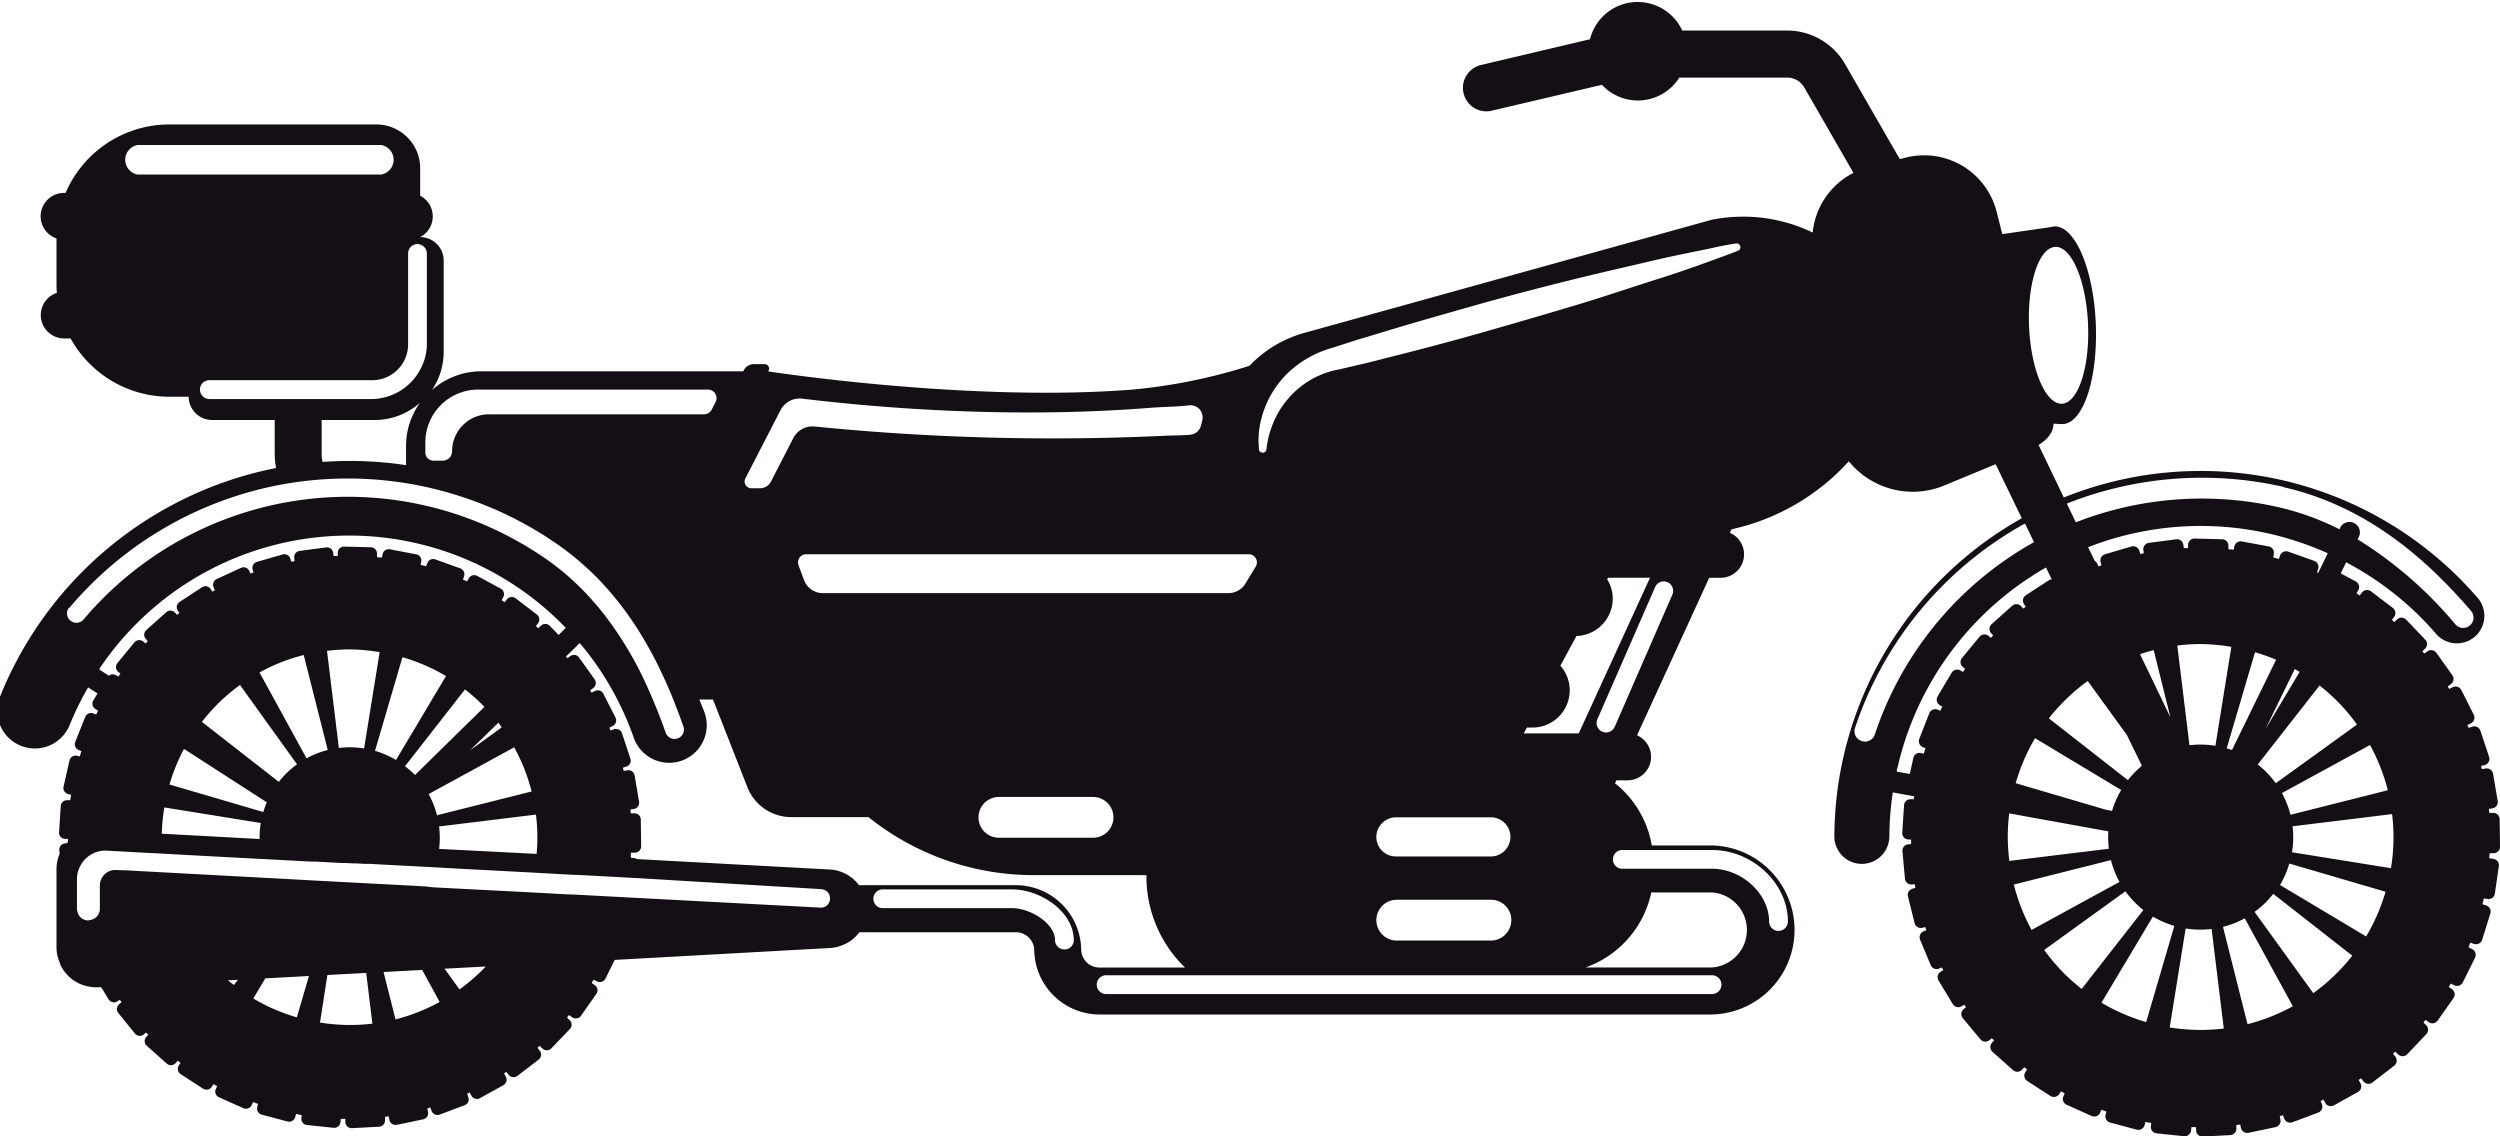 <svg id="Layer_1" data-name="Layer 1" xmlns="http://www.w3.org/2000/svg" viewBox="0 0 500 227.26"><defs><style>.cls-1{fill:#130f14;}</style></defs><path class="cls-1" d="M498.66,171.77l-.81-.12c0-.33.06-.65.08-1h.8a1.29,1.29,0,0,0,1.27-1.31l-.07-5.5a1.29,1.29,0,0,0-1.31-1.27h-.76c0-.26-.07-.52-.09-.78l.77-.13a1.28,1.28,0,0,0,1-1.48l-.92-5.43a1.28,1.28,0,0,0-1.48-1.05l-.77.13c-.06-.21-.1-.43-.15-.65L497,153a1.3,1.3,0,0,0,.82-1.63l-1.74-5.22a1.29,1.29,0,0,0-1.62-.82l-.74.25c-.07-.19-.16-.37-.24-.55l.7-.36a1.29,1.29,0,0,0,.57-1.73L492.26,138a1.29,1.29,0,0,0-1.73-.56l-.7.35c-.1-.16-.18-.34-.28-.5l.62-.45a1.28,1.28,0,0,0,.3-1.79l-3.19-4.48a1.28,1.28,0,0,0-1.79-.3l-.63.44c-.12-.15-.26-.3-.39-.45l.56-.54a1.27,1.27,0,0,0,0-1.81l-3.82-4a1.28,1.28,0,0,0-1.82,0l-.53.51-.47-.46.43-.56a1.29,1.29,0,0,0-.24-1.8l-4.38-3.34a1.29,1.29,0,0,0-1.8.24l-.45.59-.64-.41.36-.65a1.28,1.28,0,0,0-.52-1.74l-3-1.61,1.08-2.22a61.76,61.76,0,0,1,17.88,14.19,5.5,5.5,0,1,0,8.31-7.2,73.17,73.17,0,0,0-82.66-19.95L407.72,89c1.81-1.14,2.93-2.51,3-4.27l1.15.08.77,0c4.1-.28,7-9.36,6.51-20.27S414.9,45,410.8,45.29a2.33,2.33,0,0,0-.51.11s-9.83,1.42-9.83,1.42l-1.15-4.52a14.94,14.94,0,0,0-18.1-10.79l-1.25.31L369,12.79a13.35,13.35,0,0,0-11.55-6.68h-21A9.82,9.82,0,0,0,318,7.85L296.19,13a4.7,4.7,0,0,0,1.07,9.27,4.49,4.49,0,0,0,1.08-.13l22.05-5.18a9.79,9.79,0,0,0,15.47-1.44h21.6a3.94,3.94,0,0,1,3.41,2l9.82,17.06a15,15,0,0,0-8.15,11.93,32,32,0,0,0-20.22-2.55L260.83,66.59a24,24,0,0,0-10.94,6.57,110.17,110.17,0,0,1-23.44,4.76c-31.69,2.5-70.34-3.26-72.81-3.64l.08-.16a.89.89,0,0,0-.79-1.3h-2.17a2.27,2.27,0,0,0-2,1.23l-.11.21H96.22A14.91,14.91,0,0,0,86.4,78a13.72,13.72,0,0,0,2.34-7.66V52.12a4.7,4.7,0,0,0-4.7-4.7,4.66,4.66,0,0,0,0-8.27v-5.5a8.78,8.78,0,0,0-8.76-8.76H33.83A22.6,22.6,0,0,0,13.12,38.58h-.28a4.68,4.68,0,0,0-1.54,9.11v9.12c0,.59,0,1.17.09,1.75a4.68,4.68,0,0,0,1.45,9.13h1.28A22.59,22.59,0,0,0,33.83,79.35h3.9A4.69,4.69,0,0,0,42.42,84H54.94v6.73a15.1,15.1,0,0,0,.28,2.87A75.23,75.23,0,0,0,0,139.34,7.51,7.51,0,0,0,13.94,145a58.74,58.74,0,0,1,3.68-7.52l1.88,1.21-.84,1.41a1.26,1.26,0,0,0,.44,1.72l.52.31c-.13.26-.27.51-.4.78l-.55-.22a1.24,1.24,0,0,0-1.62.69l-2,5a1.24,1.24,0,0,0,.69,1.62l.53.21c-.12.35-.19.72-.3,1.07l-.58-.13a1.25,1.25,0,0,0-1.49.94l-1.19,5.23a1.26,1.26,0,0,0,.95,1.5l.57.13c-.05.36-.14.72-.19,1.09l-.56,0a1.26,1.26,0,0,0-1.33,1.17l-.34,5.35A1.23,1.23,0,0,0,13,167.77l.59,0c0,.19,0,.38,0,.57s-.2.23-.3.34l-.29,0a1.27,1.27,0,0,0-1.14,1.36l.07.72a7.84,7.84,0,0,0-.63,3.07v15.74a7.54,7.54,0,0,0,.67,3,2.32,2.32,0,0,0,.3.76l.26.46c.15.22.3.44.47.65a5.72,5.72,0,0,0,.4.46,5.09,5.09,0,0,0,.51.53,7.3,7.3,0,0,0,1,.77c.14.09.28.15.42.23a6.9,6.9,0,0,0,.86.43c.16.07.33.12.49.18a7.51,7.51,0,0,0,1,.25l.46.09a8.07,8.07,0,0,0,1.48.07l.63,0,1.47,2.42a1.24,1.24,0,0,0,1.71.42l.54-.33.34.48-.48.4a1.25,1.25,0,0,0-.16,1.77L27,206.72a1.25,1.25,0,0,0,1.76.16l.44-.37.46.43-.4.45a1.25,1.25,0,0,0,.1,1.77l4,3.56a1.26,1.26,0,0,0,1.77-.1l.42-.48.55.43-.34.53a1.24,1.24,0,0,0,.36,1.72l4.5,2.92a1.26,1.26,0,0,0,1.73-.37l.34-.53c.24.14.49.25.74.38l-.27.59a1.25,1.25,0,0,0,.64,1.65l4.89,2.18a1.25,1.25,0,0,0,1.65-.63l.27-.61c.33.12.64.26,1,.37l-.16.62a1.25,1.25,0,0,0,.88,1.53l5.18,1.38a1.25,1.25,0,0,0,1.53-.88l.17-.63,1.13.23-.07.63A1.25,1.25,0,0,0,61.39,225l5.32.56a1.26,1.26,0,0,0,1.38-1.11l.07-.67.91,0,0,.66a1.25,1.25,0,0,0,1.31,1.19l5.35-.28A1.25,1.25,0,0,0,77,224.08l0-.72.74-.1.14.71a1.26,1.26,0,0,0,1.48,1l5.25-1.1a1.25,1.25,0,0,0,1-1.48l-.15-.72c.2,0,.4-.12.6-.18l.26.7a1.26,1.26,0,0,0,1.61.73l5-1.88a1.23,1.23,0,0,0,.73-1.6l-.25-.69c.18-.08.34-.18.52-.26l.36.65a1.24,1.24,0,0,0,1.7.49l4.69-2.6a1.25,1.25,0,0,0,.48-1.7l-.36-.65.48-.3.45.58a1.25,1.25,0,0,0,1.75.22l4.25-3.26a1.26,1.26,0,0,0,.23-1.76l-.48-.61c.15-.13.31-.25.45-.38l.55.52a1.25,1.25,0,0,0,1.77,0l3.71-3.87a1.24,1.24,0,0,0,0-1.76l-.56-.55c.13-.17.27-.33.41-.5l.64.45a1.25,1.25,0,0,0,1.74-.3l3.08-4.38a1.24,1.24,0,0,0-.3-1.74l-.64-.45c.14-.22.26-.44.39-.66l.7.35a1.26,1.26,0,0,0,1.68-.57l1.84-3.73L166,189.6a7.56,7.56,0,0,0,1.36-.2l.39-.11a7.36,7.36,0,0,0,.93-.34l.37-.16a7.84,7.84,0,0,0,1.12-.66,8.74,8.74,0,0,0,1-.86c.09-.1.18-.21.28-.31s.29-.33.42-.51H203.2a3.67,3.67,0,0,1,3.65,3.6,13.09,13.09,0,0,0,13,12.85H342.41a16.91,16.91,0,0,0,0-33.81H330.36A20.29,20.29,0,0,0,323,156.65l.28-.59h2.28a4.7,4.7,0,0,0,1.85-9l14.43-31.5h2.29a4.69,4.69,0,0,0,1.84-9l.33-.7a44.58,44.58,0,0,0,19.19-9.47,45,45,0,0,0,4.27-4.13,16.48,16.48,0,0,0,18.69,5l10.68-4.42,5.23,10.81a73.3,73.3,0,0,0-37.49,63.6,5.5,5.5,0,0,0,11,.05,62.5,62.5,0,0,1,.69-8.82l4.26.78c0,.19-.06.39-.08.59l-.57,0a1.27,1.27,0,0,0-1.36,1.2l-.36,5.49a1.27,1.27,0,0,0,1.2,1.36l.57,0c0,.3,0,.61,0,.91l-.57.05a1.27,1.27,0,0,0-1.16,1.39l.5,5.48a1.29,1.29,0,0,0,1.39,1.17l.59-.06c0,.25.07.5.11.75l-.55.14a1.28,1.28,0,0,0-.94,1.55l1.33,5.34a1.29,1.29,0,0,0,1.56.94l.57-.15.21.63-.55.23a1.29,1.29,0,0,0-.69,1.68l2.12,5.08a1.29,1.29,0,0,0,1.68.69l.55-.23c.1.18.2.36.29.54l-.52.32a1.27,1.27,0,0,0-.43,1.76l2.85,4.71a1.27,1.27,0,0,0,1.76.43l.52-.31.36.49-.47.39a1.29,1.29,0,0,0-.17,1.81l3.52,4.23a1.27,1.27,0,0,0,1.8.17l.48-.4.45.46-.42.47a1.28,1.28,0,0,0,.11,1.81l4.11,3.66a1.28,1.28,0,0,0,1.81-.11l.43-.47c.18.15.38.29.57.43l-.35.54a1.27,1.27,0,0,0,.38,1.77l4.62,3a1.29,1.29,0,0,0,1.77-.38l.35-.54.75.4-.26.59a1.27,1.27,0,0,0,.65,1.69l5,2.25a1.29,1.29,0,0,0,1.69-.65l.27-.6c.33.12.66.25,1,.36l-.17.62a1.29,1.29,0,0,0,.91,1.58l5.31,1.42a1.28,1.28,0,0,0,1.58-.91l.17-.64,1.16.23-.07.65a1.28,1.28,0,0,0,1.15,1.41l5.47.57a1.28,1.28,0,0,0,1.41-1.14l.07-.68.94,0,0,.68a1.27,1.27,0,0,0,1.35,1.21l5.49-.29a1.29,1.29,0,0,0,1.22-1.35l0-.69c.25,0,.51,0,.77-.08l.13.66a1.29,1.29,0,0,0,1.52,1l5.39-1.13a1.29,1.29,0,0,0,1-1.52l-.14-.67.64-.2.24.65a1.28,1.28,0,0,0,1.65.76l5.16-1.93a1.28,1.28,0,0,0,.75-1.65l-.25-.67.54-.27.36.64a1.28,1.28,0,0,0,1.74.5l4.81-2.67a1.29,1.29,0,0,0,.5-1.75l-.36-.66c.16-.1.31-.22.48-.33l.47.61a1.29,1.29,0,0,0,1.8.23l4.36-3.36a1.28,1.28,0,0,0,.23-1.8l-.47-.61.46-.4.55.53a1.28,1.28,0,0,0,1.82,0l3.81-4a1.29,1.29,0,0,0,0-1.82l-.55-.53c.14-.17.27-.35.41-.53l.64.45a1.28,1.28,0,0,0,1.79-.31l3.17-4.5a1.28,1.28,0,0,0-.31-1.79l-.64-.45c.13-.23.29-.44.42-.67l.68.34a1.28,1.28,0,0,0,1.72-.59l2.44-4.93a1.28,1.28,0,0,0-.59-1.72l-.72-.36c.12-.3.24-.6.35-.91l.78.25a1.29,1.29,0,0,0,1.61-.85l1.63-5.25a1.29,1.29,0,0,0-.84-1.61l-.74-.23c0-.19.11-.37.15-.57s.07-.39.11-.59l.77.11a1.27,1.27,0,0,0,1.45-1.08l.79-5.45A1.28,1.28,0,0,0,498.66,171.77ZM410.53,49.47a2.34,2.34,0,0,1,.46-.09c3.25-.23,6.21,6.61,6.61,15.27s-1.91,15.86-5.16,16.09-6.22-6.67-6.62-15.28C405.44,57.21,407.52,50.3,410.53,49.47Zm-187.84,114a4.09,4.09,0,0,1-4.07,4.08H199.78a4.08,4.08,0,0,1,0-8.16h18.84A4.09,4.09,0,0,1,222.69,163.46ZM301.9,185.7a4.07,4.07,0,0,1-3.71,2.41H279.35a4.08,4.08,0,0,1,0-8.16h18.84a4.06,4.06,0,0,1,3.71,5.75Zm-52.15-74.85a1.63,1.63,0,0,1,1.4,2.47l-2.06,3.39a4,4,0,0,1-3.4,1.92H164.54a4,4,0,0,1-3.72-2.59l-1.12-3a1.63,1.63,0,0,1,1.53-2.19h88.52Zm48.61,60.44H279.19a3.9,3.9,0,0,1-1.93-7.3,3.82,3.82,0,0,1,1.93-.53h19.17a3.92,3.92,0,0,1,0,7.83Zm-23-104.5c6.07-1.87,12.59-3.71,19.11-5.57s13.07-3.56,19.24-5.1,11.95-2.83,16.9-4,9.13-1.92,12-2.56,4.59-.86,4.59-.86a.75.75,0,0,1,.87.62.76.76,0,0,1-.46.83s-1.59.63-4.38,1.64-6.78,2.48-11.63,4-10.46,3.46-16.55,5.28-12.59,3.72-19.1,5.57-13.08,3.56-19.24,5.1c-2,.54-4,1-6,1.47l-2.92.68a17.27,17.27,0,0,0-6.8,2.81,18,18,0,0,0-6.7,8.82,18.23,18.23,0,0,0-1,4.35.76.76,0,0,1-1.51,0c0-.07,0-.5-.07-1.29a17.42,17.42,0,0,1,.29-3.65,19.5,19.5,0,0,1,6.61-11.27,21.34,21.34,0,0,1,7.93-4.12l5-1.61C272.87,67.55,274.11,67.16,275.39,66.79ZM156.09,82.06a4.31,4.31,0,0,1,4.34-2.33c9.84,1.17,38.38,4.33,69.8,1.82,2.4-.19,5-.18,7.58-.48a2.42,2.42,0,0,1,2.64,3l-.24,1a2.44,2.44,0,0,1-2.12,1.87c-1.88.18-3.22.11-5.3.22A477.55,477.55,0,0,1,163,85.31a4.32,4.32,0,0,0-4.35,2.33l-4.45,8.67A2.47,2.47,0,0,1,152,97.65h-1.71a1.35,1.35,0,0,1-1.2-2ZM95.6,77.92h46a1.71,1.71,0,0,1,1.52,2.49l-.78,1.52a1.71,1.71,0,0,1-1.52.93h-43a7.39,7.39,0,0,0-7.4,7.39,1.88,1.88,0,0,1-1.87,1.88H86.69a1.62,1.62,0,0,1-1.62-1.61c0-1,0-2,0-2A10.56,10.56,0,0,1,95.6,77.92ZM27.53,29H76.24a3,3,0,0,1,0,5.91H27.53a3,3,0,0,1,0-5.91ZM41.87,79.8a1.88,1.88,0,0,1,0-3.76H74.46a7.17,7.17,0,0,0,7.16-7.16V50.69a1.88,1.88,0,0,1,1.88-1.88,1.62,1.62,0,0,1,.54.11,1.85,1.85,0,0,1,1.33,1.77V68.88A10.76,10.76,0,0,1,84,74a11.18,11.18,0,0,1-9.58,5.81H41.87Zm22.46,11V84H75a13.63,13.63,0,0,0,9-3.45,14.86,14.86,0,0,0-2.79,8.66V91.9c0,.38,0,.76,0,1.13a75.19,75.19,0,0,0-16.68-.64A5.45,5.45,0,0,1,64.33,90.77ZM13.78,121.68A72.88,72.88,0,0,1,56.29,96.91a73.37,73.37,0,0,1,22.21-.66c1.19.15,2.38.32,3.56.53a71.16,71.16,0,0,1,8.66,2.06,73.43,73.43,0,0,1,17.7,8c.7.43,1.38.89,2.07,1.35.19.12.38.24.56.37,10.1,6.92,17.6,16.75,23.33,30.65.8,2,1.57,4,2.3,6.08a1.87,1.87,0,0,1-1.15,2.39,2,2,0,0,1-.62.11,1.9,1.9,0,0,1-1.78-1.26c-1.11-3.2-2.32-6.14-3.6-9a71.79,71.79,0,0,0-8.31-14.13q-1.27-1.68-2.64-3.21a54.3,54.3,0,0,0-5.9-5.76c-1.21-1-2.45-1.94-3.75-2.83a70.44,70.44,0,0,0-8.15-4.81,69.14,69.14,0,0,0-9.93-4.08c-2.13-.69-4.29-1.27-6.45-1.74a69.17,69.17,0,0,0-67.75,23,1.88,1.88,0,0,1-2.87-2.42Zm150.5,56.15a1.53,1.53,0,0,1,.52.13A1.75,1.75,0,0,1,166,179.6v.15a1.79,1.79,0,0,1-1.88,1.78l-1.22-.07-37.85-2-10.48-.56-.56,0-3-.16-3.4-.19-1.75-.09-19.33-1L85,177.28l-2.72-.15-5.43-.29H76.7l-1.7-.09-2.77-.15-1.2-.06-2.55-.14-1.16-.06-2.62-.14-1.54-.08-4.86-.27-3.39-.18-1.07-.06-13.41-.72L33,174.49l-5.19-.28-2.94-.16-.57,0L23.24,174a3.1,3.1,0,0,0-3.27,3.1v4.7A2.26,2.26,0,0,1,18.05,184a2.21,2.21,0,0,1-.37.08,2.15,2.15,0,0,1-2.16-1.67,2.14,2.14,0,0,1-.13-.62v-6a5.56,5.56,0,0,1,.8-2.84,5.64,5.64,0,0,1,5.17-2.82l2.56.14,3.47.19,5.11.27,7.29.4,12.65.67h.14l8.51.46,1.17.06.83,0,2.85.15.91.05,1.54.08.69,0,1.5.08.7,0,1.63.09.43,0,.57,0,3.29.18,2.48.13,7.16.38,5.24.29,14.67.78,5.07.28,3,.16.5,0,8.18.44,2.19.12,1.87.1ZM45.57,196.07l2-.11L46.79,197C46.38,196.71,46,196.41,45.57,196.07Zm7.49-.4,8.73-.47-2.42,8.27a37.38,37.38,0,0,1-8.71-3.77ZM65.48,195l7.76-.41,1.24,10.14A37.58,37.58,0,0,1,64,204.51Zm11.23-.6,7.72-.41,3.5,6.4a37.68,37.68,0,0,1-8.83,3.49Zm12.2-.66,8.25-.44a37.8,37.8,0,0,1-5.26,4.58Zm11.43-48.26L94,150.08l5.69-5.55C99.91,144.84,100.11,145.17,100.34,145.48ZM83,155a17.13,17.13,0,0,0-2-1.75l12-15.37a39.05,39.05,0,0,1,3.89,3.49Zm-3.8-3A17.56,17.56,0,0,0,75,150.17l5.49-18.73a37.49,37.49,0,0,1,8.71,3.77Zm-6.38-2.31a17.85,17.85,0,0,0-5.05-.1l-2.37-19.42a37.17,37.17,0,0,1,4.48-.29,37.6,37.6,0,0,1,6.05.55Zm-7.27.31a17.83,17.83,0,0,0-4.24,1.67L51.9,134.49A37.26,37.26,0,0,1,60.74,131Zm-6.14,2.87a17.8,17.8,0,0,0-3.65,3.5l-15.38-12A37.1,37.1,0,0,1,48,137Zm-22.59-3.07,16.54,10.66a16.08,16.08,0,0,0-.69,1.95L33.9,156.9A37.53,37.53,0,0,1,36.79,149.78Zm51,15.49,19.37-2.37a37.46,37.46,0,0,1,.14,7.86l-19.51-1A17.91,17.91,0,0,0,87.81,165.27Zm18.51-7L87.4,163.05a18.08,18.08,0,0,0-1.67-4.24l17.11-9.35A37.34,37.34,0,0,1,106.32,158.28Zm-73.45,3.2,19.27,3.11a18.21,18.21,0,0,0-.23,3.2l-19.56-1.06A37.34,37.34,0,0,1,32.87,161.48ZM20.15,133.36a60.11,60.11,0,0,1,93-7.79L111.73,127l-1.79-1.85a1.25,1.25,0,0,0-1.77,0l-.52.5-.47-.43.43-.57a1.25,1.25,0,0,0-.24-1.75l-4.26-3.25a1.26,1.26,0,0,0-1.75.24l-.42.56-.62-.41.33-.61a1.26,1.26,0,0,0-.5-1.7l-4.71-2.55a1.25,1.25,0,0,0-1.7.5l-.32.59-.83-.37.22-.63a1.25,1.25,0,0,0-.76-1.6l-5-1.79a1.24,1.24,0,0,0-1.59.76l-.22.61c-.37-.11-.74-.19-1.12-.29l.12-.64a1.24,1.24,0,0,0-1-1.46l-5.27-1a1.25,1.25,0,0,0-1.45,1l-.12.64c-.34,0-.68,0-1-.08l0-.68a1.26,1.26,0,0,0-1.22-1.29l-5.35-.13a1.24,1.24,0,0,0-1.28,1.21l0,.67c-.28,0-.55,0-.83,0l-.08-.64a1.26,1.26,0,0,0-1.4-1.08l-5.31.7a1.24,1.24,0,0,0-1.08,1.4l.08.64-.67.15-.18-.63a1.26,1.26,0,0,0-1.55-.85l-5.15,1.49a1.25,1.25,0,0,0-.85,1.55l.17.59-.59.19-.25-.53a1.25,1.25,0,0,0-1.66-.61l-4.86,2.24a1.25,1.25,0,0,0-.61,1.66l.26.58-.51.29-.35-.54a1.25,1.25,0,0,0-1.73-.35l-4.48,2.94a1.25,1.25,0,0,0-.36,1.73l.33.49c-.16.12-.34.23-.49.35l-.38-.42a1.26,1.26,0,0,0-1.77-.1l-4,3.58a1.25,1.25,0,0,0-.09,1.76l.4.46-.44.46-.47-.39a1.25,1.25,0,0,0-1.76.17l-3.41,4.13a1.26,1.26,0,0,0,.17,1.76l.43.35c-.15.2-.28.4-.42.61l-.48-.29a1.25,1.25,0,0,0-1.41.1l-1.89-1.22C19.93,133.72,20,133.53,20.15,133.36Zm192.76,56.53A1.88,1.88,0,0,1,211,188c0-3.28-4.87-6.37-8.58-6.37H176.69a1.88,1.88,0,1,1,0-3.75h25.74c5.64,0,12.25,4.4,12.33,10.07A1.86,1.86,0,0,1,212.91,189.89Zm3.33,0a13.09,13.09,0,0,0-13-12.85H171.8a7.83,7.83,0,0,0-5.83-3.14l-38.58-2.08a1.39,1.39,0,0,0-.49-.19l-.73-.1c0-.32,0-.64,0-1H127a1.25,1.25,0,0,0,1.23-1.27l-.07-5.35a1.26,1.26,0,0,0-1.27-1.24h-.74c0-.25-.06-.51-.08-.76l.74-.13a1.24,1.24,0,0,0,1-1.44l-.89-5.28a1.25,1.25,0,0,0-1.44-1l-.75.12c0-.21-.11-.42-.16-.63l.72-.24a1.24,1.24,0,0,0,.79-1.58l-1.68-5.08a1.25,1.25,0,0,0-1.58-.8l-.72.24c-.07-.18-.15-.36-.23-.54l.68-.35a1.25,1.25,0,0,0,.55-1.68l-2.43-4.77a1.24,1.24,0,0,0-1.68-.55l-.67.34-.29-.49.61-.43a1.26,1.26,0,0,0,.29-1.75l-3.11-4.36a1.25,1.25,0,0,0-1.74-.3l-.6.43c-.1-.11-.19-.23-.28-.34l2.75-2.69a59.91,59.91,0,0,1,10.79,18.91,7.51,7.51,0,1,0,14.19-4.94c-.32-.91-.71-1.79-1.06-2.68l.67,0h2.06l6.87,17.52a9.42,9.42,0,0,0,8.77,6h15.44a52.92,52.92,0,0,0,33.06,11.61h22.55c0,.1,0,.19,0,.28A25.29,25.29,0,0,0,237,193.51H219.88A3.66,3.66,0,0,1,216.24,189.91Zm126.17,8.92H221.23a1.88,1.88,0,1,1,0-3.76H342.41a1.88,1.88,0,0,1,0,3.76Zm0-5.32H317.12a20.41,20.41,0,0,0,13.14-15h12.15a7.52,7.52,0,0,1,0,15ZM330.49,170h11.92c8.08,0,15.17,6.68,15.17,14.3a1.88,1.88,0,1,1-3.76,0c0-5.52-5.44-10.55-11.41-10.55H324.33a1.88,1.88,0,0,1,0-3.75Zm3.95-51-11.5,26.37a1.88,1.88,0,0,1-1.72,1.12,2,2,0,0,1-.75-.15,1.88,1.88,0,0,1-1-2.48L331,117.48a1.88,1.88,0,1,1,3.44,1.51Zm-18.69,27.68h-11l.63-1.17h1.08a7.45,7.45,0,0,0,5.62-12.38l3.21-5.93a7.49,7.49,0,0,0,7.26-7.46,7.33,7.33,0,0,0-1.12-3.88l.17-.31H330Zm86.1,16,19.82,3.59a19.21,19.21,0,0,0,.1,3.48l-19.9,2.43A37.74,37.74,0,0,1,401.85,162.63Zm.9,14.24,19.44-4.9a18.22,18.22,0,0,0,1.71,4.36l-17.58,9.61A38.83,38.83,0,0,1,402.75,176.87Zm57.18-42.54-6.83,11.43,5.85-12Zm18.27,39.26-19.8-3.19a18.11,18.11,0,0,0,.11-5.19l19.91-2.44A38.14,38.14,0,0,1,478.2,173.59Zm-75.06-17a38.58,38.58,0,0,1,3.87-9L424.24,158a18.66,18.66,0,0,0-1.83,4.18l-1.12-.2Zm14.42-20.42L425.38,147l3,6.16a18.55,18.55,0,0,0-2.8,2.87l-15.81-12.36A38.89,38.89,0,0,1,417.56,136.19Zm60,21.83-19.46,4.91a18.84,18.84,0,0,0-1.71-4.35L474,149A38.17,38.17,0,0,1,477.55,158Zm-22.41-1.4a18.27,18.27,0,0,0-3.6-3.75l12.36-15.8a38.31,38.31,0,0,1,7.49,7.81ZM446.4,150c-.35-.12-.7-.23-1.06-.33L451,130.45a37.64,37.64,0,0,1,4.22,1.49Zm-3.32-.84a18.1,18.1,0,0,0-5.19-.11l-2.43-19.94a37.14,37.14,0,0,1,4.6-.3,39.49,39.49,0,0,1,6.21.56Zm-9-5.7L428,130.83c.91-.3,1.82-.57,2.74-.8Zm-9,34.8a18.7,18.7,0,0,0,3.59,3.74l-12.34,15.79a38.69,38.69,0,0,1-7.49-7.8Zm5.5,5.06a18.5,18.5,0,0,0,4.29,1.86l-5.64,19.24a38.89,38.89,0,0,1-8.94-3.88Zm6.55,2.37a18.47,18.47,0,0,0,5.19.1l2.44,19.92a38.89,38.89,0,0,1-10.82-.22Zm7.47-.32a18,18,0,0,0,4.35-1.71l9.62,17.59a38.53,38.53,0,0,1-9.07,3.59Zm6.31-3a18,18,0,0,0,3.74-3.6l15.81,12.37a38.58,38.58,0,0,1-7.81,7.49ZM456,177a18.5,18.5,0,0,0,1.86-4.29l19.25,5.64a38.53,38.53,0,0,1-3.88,8.94Zm7.65-62.44-.26-.1.23-.65a1.28,1.28,0,0,0-.78-1.64l-5.19-1.84a1.29,1.29,0,0,0-1.64.78l-.24.69-1.13-.31.13-.71a1.28,1.28,0,0,0-1-1.49l-5.41-1a1.3,1.3,0,0,0-1.5,1l-.12.65-1.06-.1,0-.67a1.29,1.29,0,0,0-1.25-1.32l-5.5-.14a1.29,1.29,0,0,0-1.32,1.25v.66l-.85,0-.09-.66a1.27,1.27,0,0,0-1.44-1.1l-5.45.71a1.28,1.28,0,0,0-1.11,1.44l.08.65-.69.14-.19-.63a1.28,1.28,0,0,0-1.59-.87L421,110.85a1.29,1.29,0,0,0-.88,1.59l.18.62-.6.22-.27-.58a1.2,1.2,0,0,0-.49-.53l-1.32-2.73a61.88,61.88,0,0,1,36.24-2.71,62.73,62.73,0,0,1,11.69,3.92Zm-6.94-17.12c17.93,4.06,30,16.06,37.49,24.73a2.06,2.06,0,0,1-3.12,2.7,81.23,81.23,0,0,0-19.55-17l.17-.36a2.08,2.08,0,1,0-3.73-1.82l-.09.17a53.1,53.1,0,0,0-12.08-4.4,69.21,69.21,0,0,0-40.63,3l-1.81-3.74A73.35,73.35,0,0,1,456.74,97.39ZM371,145.6a73.07,73.07,0,0,1,34-40.9l1.8,3.73a68.94,68.94,0,0,0-31.84,38.48,2.07,2.07,0,0,1-1.95,1.41,2.17,2.17,0,0,1-.66-.11A2.06,2.06,0,0,1,371,145.6Zm8.46,8.11a62.06,62.06,0,0,1,29.74-40.21l1.15,2.37a1.23,1.23,0,0,0-.58.18l-4.6,3a1.28,1.28,0,0,0-.37,1.78l.34.51-.49.37-.41-.45a1.27,1.27,0,0,0-1.81-.1l-4.1,3.67a1.28,1.28,0,0,0-.1,1.81l.4.45c-.16.15-.3.32-.46.48l-.46-.39a1.29,1.29,0,0,0-1.81.18l-3.5,4.24a1.29,1.29,0,0,0,.18,1.81l.45.37c-.15.2-.29.42-.43.62l-.51-.3a1.29,1.29,0,0,0-1.76.45l-2.81,4.73a1.29,1.29,0,0,0,.45,1.76l.49.29-.39.82-.54-.22a1.29,1.29,0,0,0-1.67.72l-2,5.11a1.29,1.29,0,0,0,.71,1.67l.53.21c-.12.36-.23.72-.34,1.09l-.55-.12a1.28,1.28,0,0,0-1.54,1l-.71,3.18-2.58-.46C379.34,154.11,379.37,153.91,379.42,153.71Z"/></svg>